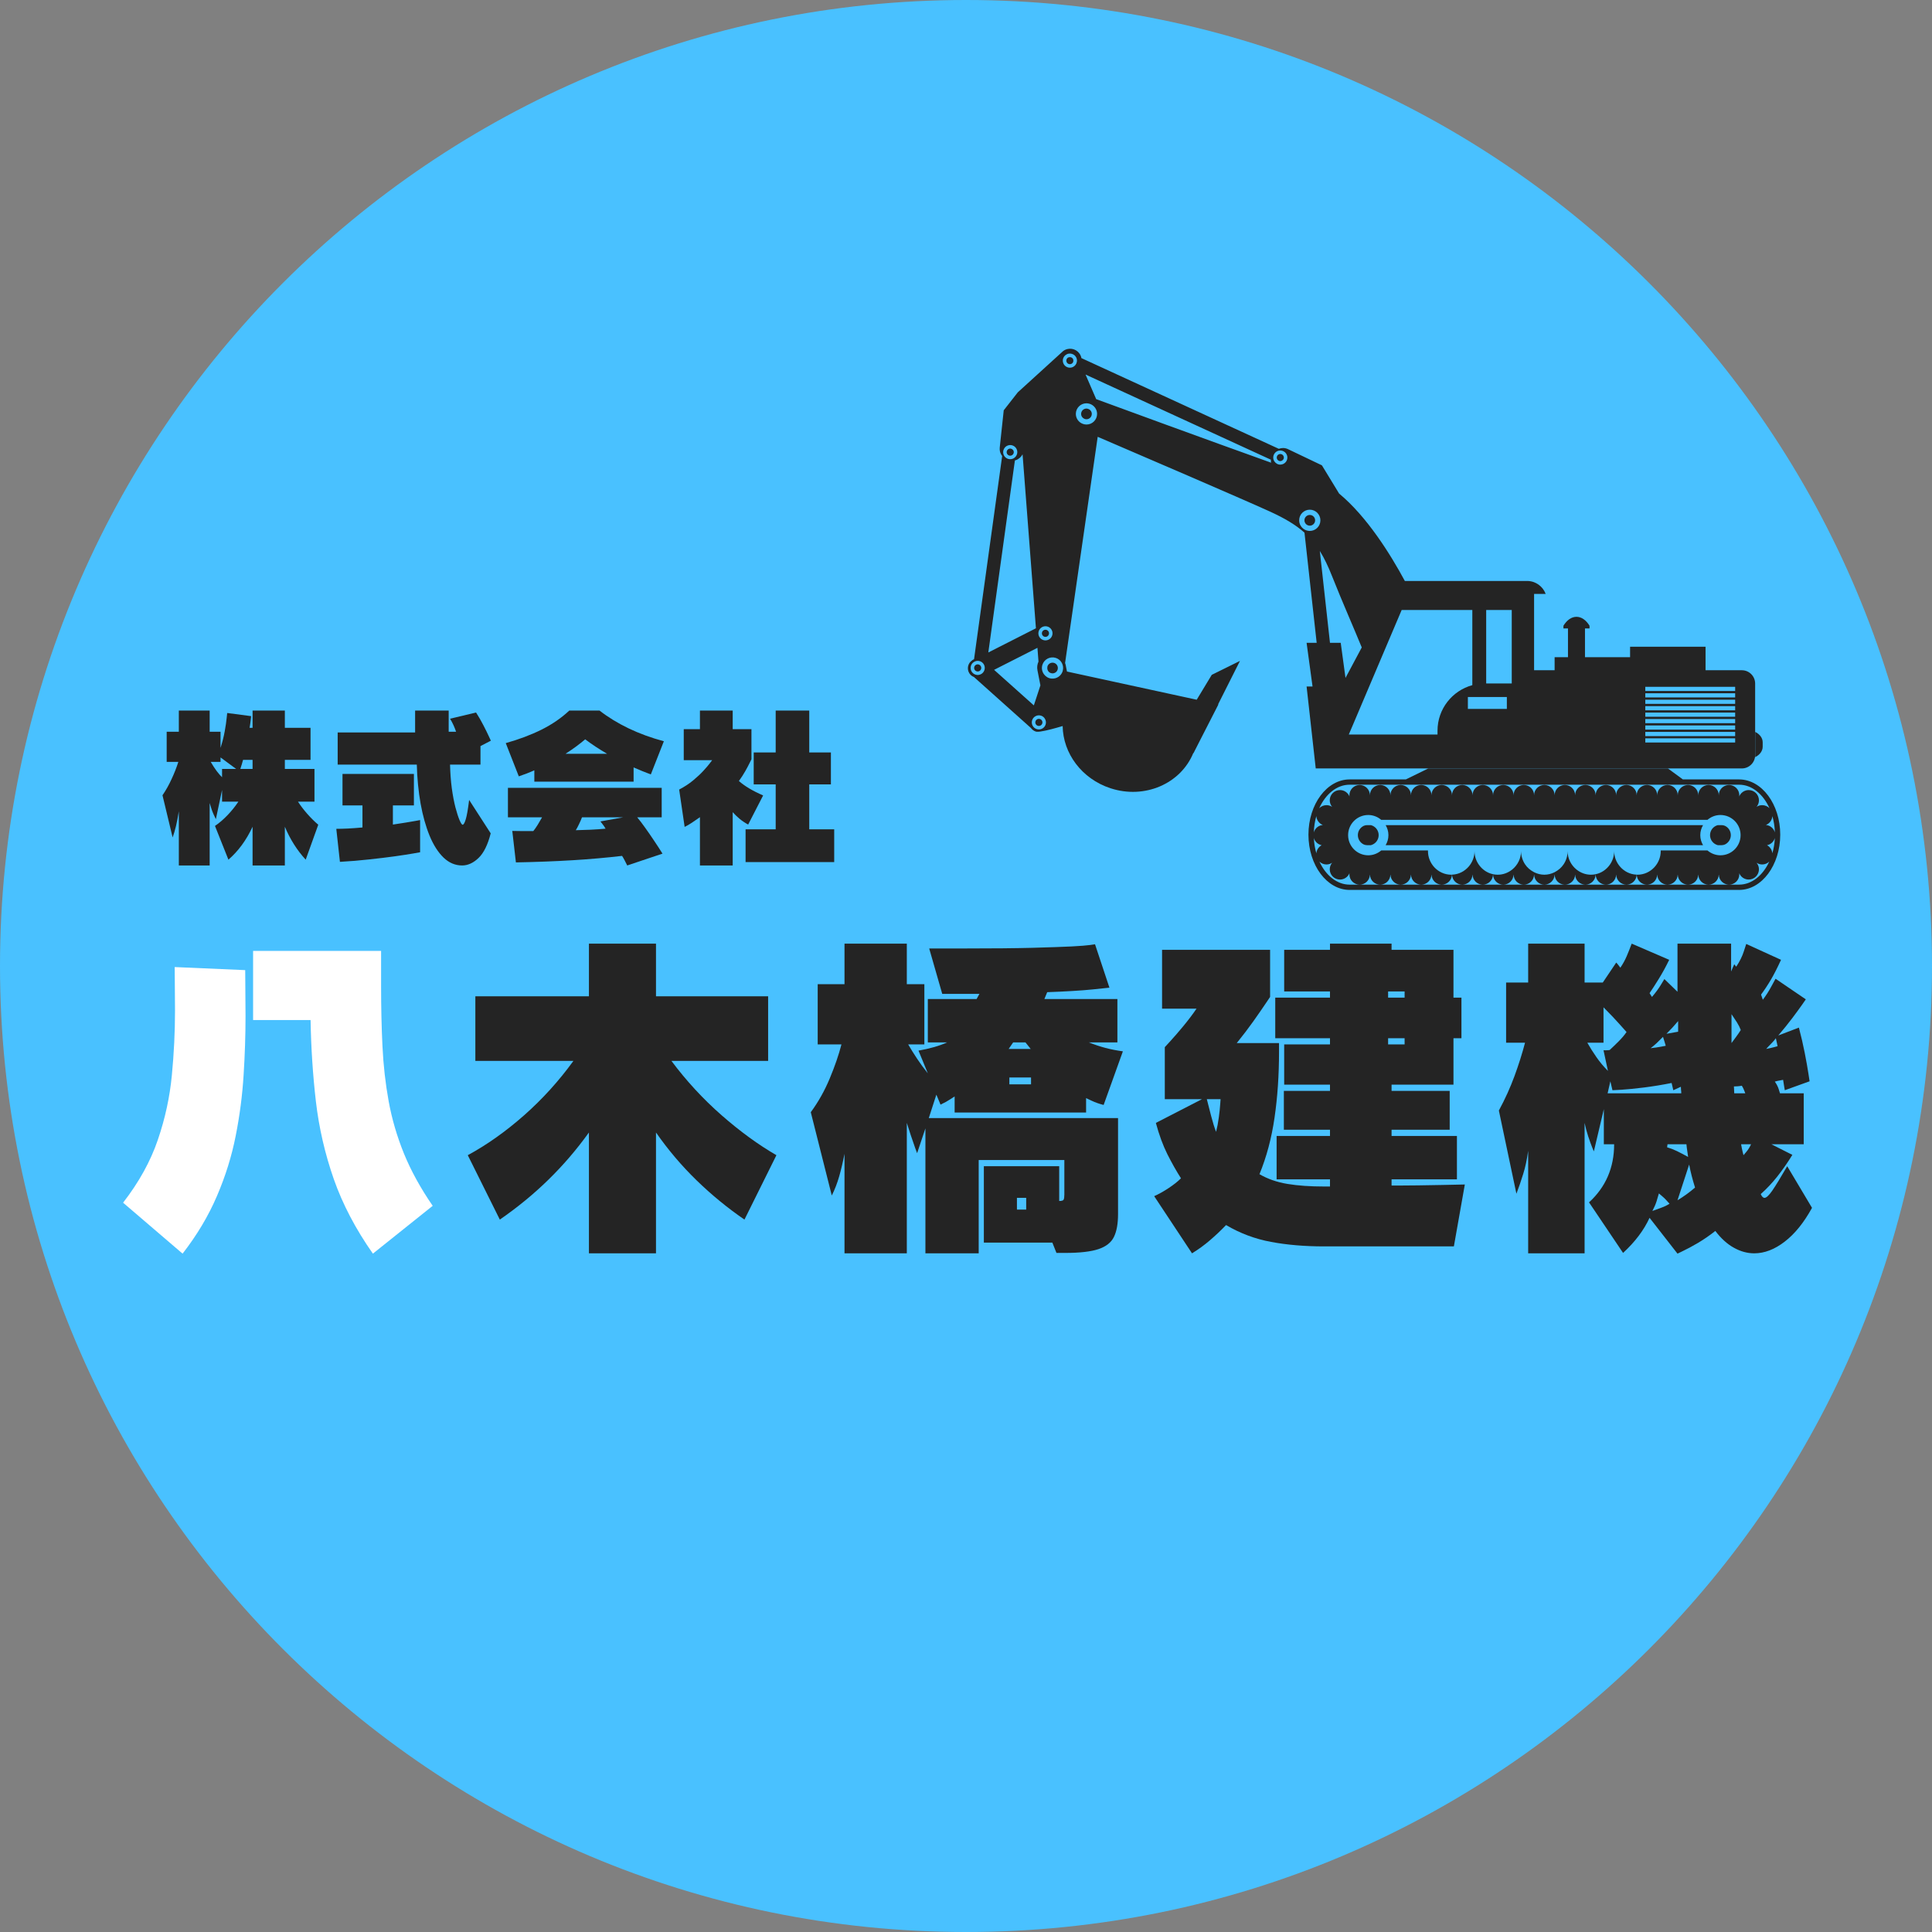 <svg xmlns="http://www.w3.org/2000/svg" xmlns:xlink="http://www.w3.org/1999/xlink" width="500" zoomAndPan="magnify" viewBox="0 0 375 375" height="500" preserveAspectRatio="xMidYMid meet" version="1.0"><rect x="0" y="0" width="375" height="375" fill="#808080" stroke="none"/><defs><g/><clipPath id="4c16524b12"><path d="M 187.5 0 C 83.945 0 0 83.945 0 187.5 C 0 291.055 83.945 375 187.5 375 C 291.055 375 375 291.055 375 187.5 C 375 83.945 291.055 0 187.5 0 Z M 187.5 0 " clip-rule="nonzero"/></clipPath><clipPath id="499d1a6b7d"><path d="M 0 0 L 375 0 L 375 375 L 0 375 Z M 0 0 " clip-rule="nonzero"/></clipPath><clipPath id="da80ebb035"><path d="M 187.5 0 C 83.945 0 0 83.945 0 187.5 C 0 291.055 83.945 375 187.5 375 C 291.055 375 375 291.055 375 187.5 C 375 83.945 291.055 0 187.5 0 Z M 187.5 0 " clip-rule="nonzero"/></clipPath><clipPath id="3c87b42b73"><rect x="0" width="375" y="0" height="375"/></clipPath><clipPath id="ffc843081e"><path d="M 233 82 L 326 82 L 326 105.688 L 233 105.688 Z M 233 82 " clip-rule="nonzero"/></clipPath><clipPath id="55534dae3f"><path d="M 167.5 0.348 L 321 0.348 L 321 87 L 167.5 87 Z M 167.5 0.348 " clip-rule="nonzero"/></clipPath><clipPath id="f6ec4f7771"><rect x="0" width="136" y="0" height="48"/></clipPath><clipPath id="703edcd990"><rect x="0" width="336" y="0" height="192"/></clipPath></defs><g clip-path="url(#4c16524b12)"><g transform="matrix(1, 0, 0, 1, 0, 0)"><g clip-path="url(#3c87b42b73)"><g clip-path="url(#499d1a6b7d)"><g clip-path="url(#da80ebb035)"><rect x="-82.5" width="540" fill="#49c1ff" height="540" y="-82.5" fill-opacity="1"/></g></g></g></g></g><g transform="matrix(1, 0, 0, 1, 20, 67)"><g clip-path="url(#703edcd990)"><path fill="#242424" d="M 228.508 22.5 C 228.668 22.5 228.809 22.438 228.926 22.344 C 229.086 22.219 229.199 22.027 229.199 21.809 L 229.191 21.785 C 229.18 21.418 228.879 21.121 228.508 21.121 C 228.125 21.121 227.816 21.426 227.816 21.809 C 227.816 22.191 228.125 22.5 228.508 22.5 " fill-opacity="1" fill-rule="nonzero"/><path fill="#242424" d="M 176.449 20.184 C 176.273 20.074 176.062 20.031 175.855 20.105 L 175.832 20.117 C 175.488 20.25 175.309 20.637 175.43 20.988 C 175.559 21.344 175.953 21.539 176.312 21.41 C 176.676 21.281 176.863 20.887 176.734 20.527 C 176.68 20.375 176.574 20.262 176.449 20.184 " fill-opacity="1" fill-rule="nonzero"/><path fill="#242424" d="M 187.539 2.332 C 187.484 2.34 187.426 2.344 187.371 2.371 C 187.027 2.531 186.875 2.945 187.039 3.289 C 187.199 3.633 187.609 3.785 187.957 3.621 C 188.277 3.473 188.418 3.109 188.309 2.781 L 188.289 2.703 C 188.152 2.414 187.84 2.273 187.539 2.332 " fill-opacity="1" fill-rule="nonzero"/><path fill="#242424" d="M 191.223 12.371 C 191.113 12.332 191.004 12.301 190.883 12.301 C 190.309 12.301 189.844 12.77 189.844 13.34 C 189.844 13.777 190.117 14.148 190.5 14.301 C 190.621 14.348 190.746 14.375 190.883 14.375 C 191.457 14.375 191.918 13.914 191.918 13.34 C 191.918 12.887 191.625 12.512 191.223 12.371 " fill-opacity="1" fill-rule="nonzero"/><path fill="#242424" d="M 184.617 61.676 C 184.074 61.496 183.484 61.793 183.309 62.34 C 183.293 62.398 183.297 62.457 183.289 62.516 C 183.219 63.008 183.484 63.488 183.973 63.648 C 184.516 63.828 185.102 63.531 185.281 62.984 L 185.285 62.953 C 185.441 62.414 185.152 61.852 184.617 61.676 " fill-opacity="1" fill-rule="nonzero"/><path fill="#242424" d="M 181.863 72.559 C 181.5 72.438 181.109 72.637 180.992 73 C 180.871 73.363 181.066 73.754 181.43 73.871 C 181.793 73.988 182.18 73.793 182.301 73.43 C 182.422 73.07 182.223 72.676 181.863 72.559 " fill-opacity="1" fill-rule="nonzero"/><path fill="#242424" d="M 169.555 63.297 C 169.918 63.418 170.309 63.219 170.426 62.855 C 170.547 62.496 170.348 62.105 169.984 61.984 C 169.621 61.867 169.234 62.062 169.113 62.426 C 168.996 62.789 169.191 63.18 169.555 63.297 " fill-opacity="1" fill-rule="nonzero"/><path fill="#242424" d="M 182.762 56.598 C 183.133 56.688 183.508 56.457 183.594 56.082 C 183.684 55.715 183.453 55.34 183.082 55.254 C 182.711 55.164 182.336 55.395 182.25 55.766 C 182.16 56.137 182.391 56.508 182.762 56.598 " fill-opacity="1" fill-rule="nonzero"/><g clip-path="url(#ffc843081e)"><path fill="#242424" d="M 324.504 94.57 C 324.281 93.781 323.594 93.195 322.754 93.129 C 323.457 92.855 323.965 92.199 324.016 91.41 C 324.301 92.395 324.469 93.461 324.504 94.57 Z M 235.496 91.406 C 235.551 92.195 236.059 92.855 236.762 93.129 C 235.918 93.195 235.23 93.781 235.012 94.574 C 235.047 93.461 235.215 92.395 235.496 91.406 Z M 235.02 95.652 C 235.223 96.363 235.805 96.91 236.535 97.055 C 235.961 97.363 235.562 97.945 235.504 98.629 C 235.234 97.699 235.066 96.699 235.02 95.652 Z M 297.828 102.781 L 297.684 102.77 L 297.676 102.77 C 296.375 102.723 295.227 102.121 294.43 101.188 C 293.742 100.383 293.309 99.344 293.309 98.195 C 293.309 99.199 292.984 100.117 292.449 100.871 C 291.801 101.781 290.84 102.449 289.719 102.684 L 289.711 102.688 C 289.414 102.75 289.109 102.781 288.793 102.781 C 287.727 102.781 286.758 102.391 285.984 101.766 C 284.949 100.922 284.273 99.645 284.273 98.195 C 284.273 99.141 283.992 100.02 283.508 100.75 C 283.082 101.395 282.488 101.906 281.805 102.262 L 281.707 102.316 C 281.117 102.605 280.457 102.781 279.758 102.781 C 279.055 102.781 278.398 102.605 277.805 102.316 L 277.711 102.262 C 277.023 101.906 276.43 101.395 276.004 100.75 C 275.523 100.02 275.238 99.141 275.238 98.195 C 275.238 99.645 274.562 100.922 273.531 101.766 C 272.754 102.391 271.789 102.781 270.719 102.781 C 270.406 102.781 270.098 102.75 269.801 102.688 L 269.797 102.684 C 268.672 102.449 267.715 101.781 267.066 100.871 C 266.527 100.117 266.203 99.199 266.203 98.195 C 266.203 99.344 265.773 100.383 265.086 101.188 C 264.289 102.117 263.141 102.723 261.836 102.77 L 261.828 102.77 L 261.688 102.781 C 260.391 102.781 259.234 102.223 258.406 101.34 C 257.645 100.516 257.168 99.414 257.168 98.195 L 257.168 98.074 L 248.094 98.074 C 247.414 98.648 246.543 99.012 245.578 99.012 C 243.418 99.012 241.668 97.262 241.668 95.102 C 241.668 92.941 243.418 91.191 245.578 91.191 C 246.543 91.191 247.414 91.551 248.094 92.133 L 311.418 92.133 C 312.098 91.551 312.969 91.191 313.934 91.191 C 316.094 91.191 317.848 92.941 317.848 95.102 C 317.848 97.262 316.094 99.012 313.934 99.012 C 312.973 99.012 312.102 98.648 311.418 98.074 L 302.344 98.074 L 302.344 98.195 C 302.344 99.414 301.871 100.516 301.105 101.34 C 300.281 102.223 299.121 102.781 297.828 102.781 Z M 324.012 98.625 C 323.953 97.941 323.551 97.363 322.98 97.055 C 323.711 96.91 324.289 96.363 324.496 95.656 C 324.445 96.699 324.281 97.699 324.012 98.625 Z M 241.961 85.309 L 317.551 85.309 C 320.039 85.309 322.219 87.133 323.453 89.867 C 323.09 89.504 322.59 89.281 322.039 89.281 C 321.633 89.281 321.262 89.402 320.945 89.609 C 321.234 89.266 321.41 88.828 321.41 88.344 C 321.41 87.242 320.52 86.352 319.418 86.352 C 318.578 86.352 317.863 86.875 317.57 87.609 C 317.582 87.527 317.598 87.441 317.598 87.355 C 317.598 86.254 316.707 85.363 315.605 85.363 C 314.508 85.363 313.613 86.254 313.613 87.355 L 313.621 87.422 L 313.605 87.422 L 313.613 87.355 C 313.613 86.254 312.719 85.363 311.625 85.363 C 310.523 85.363 309.633 86.254 309.633 87.355 L 309.637 87.422 L 309.621 87.422 L 309.633 87.355 C 309.633 86.254 308.738 85.363 307.641 85.363 C 306.539 85.363 305.648 86.254 305.648 87.355 L 305.652 87.422 L 305.641 87.422 L 305.648 87.355 C 305.648 86.254 304.754 85.363 303.652 85.363 C 302.555 85.363 301.664 86.254 301.664 87.355 L 301.672 87.422 L 301.656 87.422 L 301.664 87.355 C 301.664 86.254 300.773 85.363 299.672 85.363 C 298.574 85.363 297.68 86.254 297.68 87.355 L 297.688 87.422 L 297.676 87.422 L 297.68 87.355 C 297.68 86.254 296.789 85.363 295.688 85.363 C 294.59 85.363 293.695 86.254 293.695 87.355 L 293.707 87.422 L 293.691 87.422 L 293.695 87.355 C 293.695 86.254 292.805 85.363 291.707 85.363 C 290.605 85.363 289.715 86.254 289.715 87.355 L 289.719 87.422 L 289.707 87.422 L 289.715 87.355 C 289.715 86.254 288.824 85.363 287.723 85.363 C 286.621 85.363 285.73 86.254 285.73 87.355 L 285.738 87.422 L 285.727 87.422 L 285.73 87.355 C 285.73 86.254 284.84 85.363 283.742 85.363 C 282.641 85.363 281.75 86.254 281.75 87.355 L 281.754 87.422 L 281.742 87.422 L 281.75 87.355 C 281.75 86.254 280.859 85.363 279.758 85.363 C 278.656 85.363 277.766 86.254 277.766 87.355 L 277.773 87.422 L 277.762 87.422 L 277.766 87.355 C 277.766 86.254 276.875 85.363 275.773 85.363 C 274.676 85.363 273.781 86.254 273.781 87.355 L 273.789 87.422 L 273.773 87.422 L 273.781 87.355 C 273.781 86.254 272.891 85.363 271.789 85.363 C 270.691 85.363 269.801 86.254 269.801 87.355 L 269.805 87.422 L 269.793 87.422 L 269.801 87.355 C 269.801 86.254 268.906 85.363 267.809 85.363 C 266.711 85.363 265.816 86.254 265.816 87.355 L 265.824 87.422 L 265.809 87.422 L 265.816 87.355 C 265.816 86.254 264.926 85.363 263.824 85.363 C 262.727 85.363 261.832 86.254 261.832 87.355 L 261.84 87.422 L 261.824 87.422 L 261.832 87.355 C 261.832 86.254 260.941 85.363 259.84 85.363 C 258.738 85.363 257.848 86.254 257.848 87.355 L 257.859 87.422 L 257.844 87.422 L 257.848 87.355 C 257.848 86.254 256.957 85.363 255.855 85.363 C 254.758 85.363 253.863 86.254 253.863 87.355 L 253.871 87.422 L 253.859 87.422 L 253.863 87.355 C 253.863 86.254 252.973 85.363 251.871 85.363 C 250.773 85.363 249.883 86.254 249.883 87.355 L 249.891 87.422 L 249.875 87.422 L 249.883 87.355 C 249.883 86.254 248.992 85.363 247.891 85.363 C 246.789 85.363 245.898 86.254 245.898 87.355 L 245.906 87.422 L 245.895 87.422 L 245.898 87.355 C 245.898 86.254 245.008 85.363 243.906 85.363 C 242.809 85.363 241.918 86.254 241.918 87.355 C 241.918 87.445 241.934 87.527 241.945 87.613 C 241.652 86.879 240.934 86.352 240.094 86.352 C 238.992 86.352 238.102 87.242 238.102 88.344 C 238.102 88.828 238.281 89.266 238.566 89.609 C 238.254 89.402 237.879 89.281 237.477 89.281 C 236.922 89.281 236.422 89.508 236.062 89.871 C 237.297 87.133 239.473 85.309 241.961 85.309 Z M 317.551 104.707 L 241.961 104.707 C 239.5 104.707 237.336 102.922 236.098 100.234 C 236.457 100.578 236.938 100.793 237.477 100.793 C 237.879 100.793 238.254 100.668 238.566 100.461 C 238.281 100.805 238.102 101.246 238.102 101.727 C 238.102 102.824 238.992 103.719 240.094 103.719 C 240.906 103.719 241.605 103.23 241.914 102.527 L 241.934 102.535 C 241.926 102.598 241.918 102.656 241.918 102.719 C 241.918 103.82 242.809 104.707 243.906 104.707 C 244.984 104.707 245.855 103.852 245.895 102.781 L 245.906 102.781 C 245.941 103.852 246.812 104.707 247.891 104.707 C 248.969 104.707 249.844 103.852 249.875 102.781 L 249.891 102.781 C 249.926 103.852 250.797 104.707 251.871 104.707 C 252.953 104.707 253.824 103.852 253.859 102.781 L 253.871 102.781 C 253.91 103.852 254.781 104.707 255.855 104.707 C 256.934 104.707 257.809 103.852 257.844 102.781 L 257.855 102.781 C 257.891 103.852 258.766 104.707 259.84 104.707 C 260.918 104.707 261.793 103.852 261.828 102.781 L 261.84 102.781 C 261.875 103.852 262.746 104.707 263.824 104.707 C 264.902 104.707 265.773 103.852 265.809 102.781 L 265.824 102.781 C 265.855 103.852 266.73 104.707 267.809 104.707 C 268.883 104.707 269.758 103.852 269.793 102.781 L 269.805 102.781 C 269.84 103.852 270.711 104.707 271.789 104.707 C 272.867 104.707 273.738 103.852 273.773 102.781 L 273.789 102.781 C 273.824 103.852 274.695 104.707 275.773 104.707 C 276.852 104.707 277.723 103.852 277.762 102.781 L 277.773 102.781 C 277.805 103.852 278.68 104.707 279.758 104.707 C 280.836 104.707 281.707 103.852 281.742 102.781 L 281.754 102.781 C 281.789 103.852 282.66 104.707 283.742 104.707 C 284.82 104.707 285.691 103.852 285.727 102.781 L 285.738 102.781 C 285.773 103.852 286.645 104.707 287.723 104.707 C 288.801 104.707 289.672 103.852 289.707 102.781 L 289.719 102.781 C 289.758 103.852 290.629 104.707 291.707 104.707 C 292.785 104.707 293.656 103.852 293.691 102.781 L 293.703 102.781 C 293.738 103.852 294.613 104.707 295.688 104.707 C 296.766 104.707 297.641 103.852 297.676 102.781 L 297.688 102.781 C 297.723 103.852 298.594 104.707 299.672 104.707 C 300.75 104.707 301.625 103.852 301.656 102.781 L 301.668 102.781 C 301.703 103.852 302.578 104.707 303.652 104.707 C 304.734 104.707 305.605 103.852 305.641 102.781 L 305.652 102.781 C 305.688 103.852 306.562 104.707 307.641 104.707 C 308.715 104.707 309.59 103.852 309.621 102.781 L 309.637 102.781 C 309.672 103.852 310.543 104.707 311.625 104.707 C 312.699 104.707 313.57 103.852 313.605 102.781 L 313.621 102.781 C 313.656 103.852 314.527 104.707 315.605 104.707 C 316.707 104.707 317.598 103.82 317.598 102.719 C 317.598 102.656 317.586 102.598 317.578 102.535 L 317.598 102.527 C 317.906 103.23 318.605 103.719 319.418 103.719 C 320.52 103.719 321.41 102.824 321.41 101.727 C 321.41 101.246 321.23 100.805 320.945 100.461 C 321.262 100.668 321.633 100.793 322.039 100.793 C 322.574 100.793 323.055 100.578 323.414 100.234 C 322.176 102.922 320.016 104.707 317.551 104.707 Z M 317.551 84.285 L 306.645 84.285 L 303.738 82.152 L 257.23 82.152 L 252.871 84.285 L 241.961 84.285 C 237.555 84.285 233.969 89.098 233.969 95.008 C 233.969 100.922 237.555 105.734 241.961 105.734 L 317.551 105.734 C 321.957 105.734 325.543 100.922 325.543 95.008 C 325.543 89.098 321.957 84.285 317.551 84.285 " fill-opacity="1" fill-rule="nonzero"/></g><path fill="#242424" d="M 310.023 95.102 C 310.023 94.391 310.227 93.73 310.559 93.156 L 248.953 93.156 C 249.289 93.73 249.492 94.391 249.492 95.102 C 249.492 95.812 249.289 96.473 248.953 97.047 L 310.559 97.047 C 310.227 96.473 310.023 95.812 310.023 95.102 " fill-opacity="1" fill-rule="nonzero"/><path fill="#242424" d="M 244.703 93.293 C 244.027 93.617 243.559 94.301 243.559 95.102 C 243.559 95.898 244.027 96.586 244.703 96.91 C 244.902 96.996 245.117 97.047 245.348 97.047 L 246.09 97.047 C 246.957 96.82 247.598 96.039 247.598 95.102 C 247.598 94.164 246.957 93.383 246.09 93.156 L 245.348 93.156 C 245.117 93.156 244.902 93.207 244.703 93.293 " fill-opacity="1" fill-rule="nonzero"/><path fill="#242424" d="M 314.812 96.91 C 315.488 96.586 315.953 95.898 315.953 95.102 C 315.953 94.301 315.488 93.617 314.812 93.293 C 314.613 93.207 314.398 93.156 314.168 93.156 L 313.422 93.156 C 312.555 93.383 311.918 94.164 311.918 95.102 C 311.918 96.039 312.555 96.82 313.422 97.047 L 314.168 97.047 C 314.398 97.047 314.613 96.996 314.812 96.91 " fill-opacity="1" fill-rule="nonzero"/><g clip-path="url(#55534dae3f)"><path fill="#242424" d="M 273.43 65.656 L 268.469 65.656 L 268.469 51.402 L 273.43 51.402 Z M 272.48 70.598 L 264.914 70.598 L 264.914 68.289 L 272.48 68.289 Z M 259.02 74.828 L 259.02 75.566 L 241.801 75.566 L 242.055 74.973 L 242.449 74.051 L 249.242 58.043 L 252.062 51.402 L 265.777 51.402 L 265.777 65.988 C 261.887 67.051 259.02 70.602 259.02 74.828 Z M 236.176 39.941 C 237.047 41.344 237.812 42.957 238.578 44.898 C 240.402 49.512 242.938 55.281 244.316 58.668 L 241.16 64.586 L 240.234 57.773 L 238.148 57.773 Z M 233.125 35.73 C 232.551 35.359 232.168 34.723 232.168 33.992 C 232.168 32.852 233.09 31.93 234.23 31.93 C 235.367 31.93 236.289 32.852 236.289 33.992 C 236.289 34.566 236.059 35.086 235.68 35.457 C 235.305 35.828 234.793 36.055 234.23 36.055 C 233.82 36.055 233.445 35.934 233.125 35.73 Z M 192.77 10.473 L 190.703 5.699 L 226.684 22.23 L 226.672 22.32 C 226.672 22.488 226.691 22.648 226.723 22.809 C 214.418 18.414 196.578 11.871 192.77 10.473 Z M 181.219 74.52 C 180.496 74.285 180.105 73.508 180.34 72.785 C 180.453 72.445 180.688 72.18 180.977 72.02 C 181.301 71.84 181.691 71.785 182.07 71.91 C 182.371 72.008 182.605 72.199 182.77 72.438 C 183.008 72.777 183.09 73.219 182.949 73.645 C 182.715 74.363 181.938 74.754 181.219 74.52 Z M 181.367 58.742 L 181.57 61.418 C 181.34 61.93 181.254 62.512 181.371 63.105 L 181.941 66.031 L 181.348 67.844 L 181.031 68.812 L 180.668 69.914 L 172.953 63.016 Z M 168.465 62.211 C 168.562 61.922 168.746 61.688 168.984 61.523 C 169.324 61.281 169.77 61.195 170.199 61.336 C 170.922 61.574 171.312 62.348 171.074 63.07 C 170.957 63.426 170.707 63.707 170.391 63.863 C 170.078 64.027 169.703 64.062 169.34 63.945 C 168.621 63.711 168.23 62.934 168.465 62.211 Z M 176.992 22.363 C 177.051 22.344 177.113 22.34 177.176 22.316 C 177.762 22.109 178.211 21.691 178.48 21.184 L 181.074 54.949 L 171.832 59.645 Z M 175.629 19.465 C 176.336 19.211 177.113 19.582 177.371 20.281 L 177.379 20.301 C 177.555 20.801 177.422 21.328 177.082 21.691 C 176.938 21.848 176.758 21.977 176.539 22.051 C 175.824 22.305 175.039 21.93 174.789 21.215 C 174.672 20.887 174.695 20.551 174.812 20.254 C 174.844 20.172 174.887 20.098 174.93 20.02 C 175.09 19.77 175.328 19.566 175.629 19.465 Z M 181.586 55.609 C 181.762 54.871 182.5 54.414 183.238 54.59 C 183.973 54.762 184.434 55.504 184.258 56.242 C 184.082 56.98 183.34 57.438 182.605 57.262 C 181.867 57.086 181.41 56.348 181.586 55.609 Z M 186.285 63.168 L 186.254 63.305 C 185.957 64.215 185.086 64.77 184.172 64.715 C 184 64.703 183.824 64.68 183.652 64.621 C 183.512 64.578 183.383 64.516 183.262 64.445 C 183.016 64.301 182.809 64.109 182.645 63.891 C 182.258 63.371 182.117 62.684 182.336 62.02 C 182.691 60.938 183.855 60.348 184.938 60.703 C 185.977 61.039 186.551 62.129 186.285 63.168 Z M 187.082 1.754 C 187.516 1.547 188.008 1.598 188.391 1.832 C 188.605 1.969 188.789 2.164 188.91 2.414 C 189.027 2.668 189.062 2.941 189.02 3.203 C 188.953 3.641 188.676 4.039 188.246 4.242 C 188.098 4.309 187.941 4.348 187.785 4.359 C 187.227 4.41 186.672 4.117 186.422 3.578 C 186.141 2.984 186.328 2.293 186.828 1.91 C 186.906 1.852 186.988 1.801 187.082 1.754 Z M 190.883 15.402 C 190.621 15.402 190.371 15.348 190.141 15.258 C 189.367 14.961 188.82 14.215 188.82 13.34 C 188.82 12.203 189.742 11.277 190.883 11.277 C 191.129 11.277 191.363 11.328 191.586 11.406 C 192.375 11.695 192.945 12.449 192.945 13.34 C 192.945 14.477 192.023 15.402 190.883 15.402 Z M 228.508 20.438 C 228.738 20.438 228.957 20.5 229.148 20.602 C 229.32 20.691 229.469 20.816 229.582 20.965 C 229.766 21.199 229.879 21.492 229.879 21.809 C 229.879 22.559 229.273 23.168 228.527 23.18 L 228.508 23.184 C 228.016 23.184 227.59 22.922 227.344 22.535 C 227.211 22.324 227.133 22.078 227.133 21.809 C 227.133 21.051 227.75 20.438 228.508 20.438 Z M 316.793 67.121 L 299.352 67.121 L 299.352 66.309 L 316.793 66.309 Z M 316.793 76.312 L 316.793 77.125 L 299.352 77.125 L 299.352 76.312 Z M 316.793 75.062 L 316.793 75.875 L 299.352 75.875 L 299.352 75.062 Z M 316.793 73.812 L 316.793 74.621 L 299.352 74.621 L 299.352 73.812 Z M 316.793 72.559 L 316.793 73.375 L 299.352 73.375 L 299.352 72.559 Z M 316.793 71.312 L 316.793 72.121 L 299.352 72.121 L 299.352 71.312 Z M 316.793 70.059 L 316.793 70.871 L 299.352 70.871 L 299.352 70.059 Z M 299.352 68.371 L 299.352 67.559 L 316.793 67.559 L 316.793 68.371 Z M 316.793 68.809 L 316.793 69.621 L 299.352 69.621 L 299.352 68.809 Z M 277.766 82.152 L 318.09 82.152 C 319.516 82.152 320.672 80.996 320.672 79.574 L 320.672 65.676 C 320.672 64.25 319.516 63.094 318.09 63.094 L 311.047 63.094 L 311.047 58.531 L 296.398 58.531 L 296.398 60.562 L 287.645 60.562 L 287.645 54.984 L 288.527 54.984 L 288.527 54.457 C 287.879 53.383 286.98 52.723 285.996 52.723 C 285.004 52.723 284.113 53.383 283.461 54.457 L 283.461 54.984 L 284.344 54.984 L 284.344 60.562 L 281.75 60.562 L 281.75 63.094 L 277.766 63.094 L 277.766 48.277 L 280.016 48.277 C 279.469 46.812 278.062 45.766 276.406 45.766 L 252.68 45.766 C 249.926 40.66 245.344 33.277 239.898 28.781 L 239.914 28.789 L 236.582 23.32 L 229.984 20.172 L 229.969 20.16 L 229.969 20.164 C 229.676 20.035 229.359 19.961 229.023 19.961 C 228.738 19.961 228.469 20.02 228.215 20.113 L 189.902 2.508 C 189.867 2.332 189.816 2.152 189.734 1.98 C 189.207 0.855 187.875 0.375 186.754 0.902 C 186.469 1.035 186.227 1.219 186.031 1.438 L 186.027 1.438 L 177.555 9.148 L 174.824 12.637 L 174.047 19.891 L 174.043 19.926 L 174.051 19.926 C 174.023 20.242 174.055 20.562 174.168 20.883 C 174.25 21.121 174.375 21.324 174.52 21.512 L 169.062 60.949 C 168.848 61.039 168.652 61.172 168.484 61.348 L 168.438 61.371 C 167.703 62.062 167.668 63.223 168.363 63.957 C 168.555 64.16 168.785 64.309 169.035 64.402 L 180.09 74.293 C 180.328 74.613 180.652 74.871 181.059 75 C 181.16 75.035 181.324 75.039 181.516 75.027 L 181.562 75.027 L 181.68 75.023 C 181.773 75.016 181.883 75 181.992 74.984 C 183.113 74.824 184.891 74.332 186.262 73.922 C 186.328 79.184 189.938 84.16 195.535 85.996 C 202.172 88.176 209.168 85.129 211.617 79.168 L 211.66 79.184 L 212.398 77.734 L 212.402 77.723 L 216.492 69.73 L 216.43 69.719 L 220.676 61.281 L 215.203 63.984 L 212.281 68.816 L 187.098 63.344 L 186.84 62.031 C 186.816 61.91 186.773 61.793 186.734 61.68 L 193.062 17.785 C 201 21.195 220.812 29.707 226.43 32.262 C 229.367 33.598 231.508 34.879 233.199 36.387 L 235.566 57.773 L 233.609 57.773 L 234.762 66.246 L 233.609 66.246 L 235.383 82.152 L 277.766 82.152 " fill-opacity="1" fill-rule="nonzero"/></g><path fill="#242424" d="M 322.137 77.93 L 322.137 77.086 C 322.137 76.238 321.559 75.492 320.684 75.062 L 320.684 79.957 C 321.559 79.523 322.137 78.777 322.137 77.93 " fill-opacity="1" fill-rule="nonzero"/><path fill="#242424" d="M 235.266 33.992 C 235.266 33.418 234.805 32.953 234.23 32.953 C 233.656 32.953 233.191 33.418 233.191 33.992 C 233.191 34.566 233.656 35.031 234.23 35.031 C 234.805 35.031 235.266 34.566 235.266 33.992 " fill-opacity="1" fill-rule="nonzero"/><g fill="#ffffff" fill-opacity="1"><g transform="translate(0.548, 171.253)"><g><path d="M 63.438 -4.203 L 51.828 5.078 C 48.484 0.316 45.953 -4.508 44.234 -9.406 C 42.523 -14.312 41.367 -19.332 40.766 -24.469 C 40.172 -29.613 39.828 -34.879 39.734 -40.266 L 28.578 -40.266 L 28.578 -53.688 L 53.422 -53.688 L 53.422 -46.812 C 53.422 -42.758 53.508 -38.883 53.688 -35.188 C 53.863 -31.5 54.266 -27.938 54.891 -24.5 C 55.516 -21.07 56.504 -17.688 57.859 -14.344 C 59.223 -11.008 61.082 -7.629 63.438 -4.203 Z M 14.891 5.078 L 3.344 -4.812 C 6.414 -8.77 8.66 -12.828 10.078 -16.984 C 11.504 -21.148 12.414 -25.348 12.812 -29.578 C 13.219 -33.805 13.422 -37.973 13.422 -42.078 C 13.422 -43.492 13.41 -44.914 13.391 -46.344 C 13.367 -47.77 13.359 -49.172 13.359 -50.547 L 27.047 -49.953 C 27.047 -48.523 27.055 -47.066 27.078 -45.578 C 27.098 -44.086 27.109 -42.562 27.109 -41 C 27.109 -37.301 26.984 -33.492 26.734 -29.578 C 26.492 -25.66 25.984 -21.734 25.203 -17.797 C 24.43 -13.859 23.219 -9.961 21.562 -6.109 C 19.914 -2.254 17.691 1.473 14.891 5.078 Z M 14.891 5.078 "/></g></g></g><g fill="#242424" fill-opacity="1"><g transform="translate(67.327, 171.253)"><g><path d="M 63.375 -14.031 L 57.172 -1.531 C 53.922 -3.758 50.836 -6.285 47.922 -9.109 C 45.004 -11.941 42.363 -15.051 40 -18.438 L 40 5.016 L 26.984 5.016 L 26.984 -18.438 C 24.578 -15.094 21.945 -12.031 19.094 -9.25 C 16.25 -6.469 13.113 -3.895 9.688 -1.531 L 3.469 -14.031 C 7.164 -16.031 10.805 -18.609 14.391 -21.766 C 17.973 -24.93 21.164 -28.453 23.969 -32.328 L 4.938 -32.328 L 4.938 -44.875 L 26.984 -44.875 L 26.984 -55.094 L 40 -55.094 L 40 -44.875 L 61.766 -44.875 L 61.766 -32.328 L 43 -32.328 C 45.895 -28.453 49.133 -24.941 52.719 -21.797 C 56.301 -18.66 59.852 -16.07 63.375 -14.031 Z M 63.375 -14.031 "/></g></g></g><g fill="#242424" fill-opacity="1"><g transform="translate(134.106, 171.253)"><g><path d="M 52.688 4.938 L 50.953 4.938 L 50.156 2.938 L 36.859 2.938 L 36.859 -11.891 L 51.484 -11.891 L 51.484 -5.141 C 51.973 -5.141 52.258 -5.227 52.344 -5.406 C 52.438 -5.582 52.484 -5.914 52.484 -6.406 L 52.484 -13.094 L 35.859 -13.094 L 35.859 5.016 L 25.516 5.016 L 25.516 -19.234 L 23.906 -14.422 C 23.906 -14.422 23.781 -14.754 23.531 -15.422 C 23.289 -16.086 23.016 -16.891 22.703 -17.828 C 22.391 -18.766 22.125 -19.586 21.906 -20.297 L 21.906 5.016 L 9.812 5.016 L 9.812 -14.297 C 9.5 -12.691 9.156 -11.234 8.781 -9.922 C 8.406 -8.609 7.926 -7.367 7.344 -6.203 L 3.266 -22.375 C 4.734 -24.375 5.957 -26.551 6.938 -28.906 C 7.926 -31.27 8.688 -33.477 9.219 -35.531 L 4.609 -35.531 L 4.609 -47.219 L 9.812 -47.219 L 9.812 -55.094 L 21.906 -55.094 L 21.906 -47.219 L 25.312 -47.219 L 25.312 -35.531 L 22.172 -35.531 C 22.66 -34.688 23.238 -33.758 23.906 -32.75 C 24.57 -31.75 25.266 -30.805 25.984 -29.922 L 24.172 -34.328 C 25.191 -34.504 26.203 -34.734 27.203 -35.016 C 28.211 -35.305 29.051 -35.609 29.719 -35.922 L 25.984 -35.922 L 25.984 -44.344 L 35.453 -44.344 L 36 -45.344 L 28.781 -45.344 L 26.25 -54.156 L 33.188 -54.156 C 38.531 -54.156 42.867 -54.195 46.203 -54.281 C 49.547 -54.375 52.098 -54.461 53.859 -54.547 C 55.617 -54.641 56.82 -54.734 57.469 -54.828 C 58.113 -54.922 58.438 -54.969 58.438 -54.969 L 61.234 -46.547 C 61.234 -46.547 60.141 -46.43 57.953 -46.203 C 55.773 -45.984 52.844 -45.805 49.156 -45.672 L 48.609 -44.344 L 62.781 -44.344 L 62.781 -35.922 L 57.234 -35.922 C 58.348 -35.484 59.414 -35.129 60.438 -34.859 C 61.457 -34.586 62.594 -34.363 63.844 -34.188 L 60.109 -23.781 C 59.254 -24 58.473 -24.273 57.766 -24.609 C 57.055 -24.941 56.703 -25.109 56.703 -25.109 L 56.703 -22.312 L 31.188 -22.312 L 31.188 -25.438 C 31.188 -25.438 30.914 -25.258 30.375 -24.906 C 29.844 -24.551 29.203 -24.195 28.453 -23.844 L 27.641 -25.781 L 26.172 -21.234 L 62.906 -21.234 L 62.906 -2.609 C 62.906 -0.734 62.641 0.742 62.109 1.828 C 61.578 2.922 60.57 3.711 59.094 4.203 C 57.625 4.691 55.488 4.938 52.688 4.938 Z M 45.953 -34.656 L 44.938 -35.922 L 42.547 -35.922 L 41.672 -34.656 Z M 46.016 -27.781 L 46.016 -29.109 L 41.812 -29.109 L 41.812 -27.781 Z M 45.078 -3.469 L 45.078 -5.75 L 43.281 -5.75 L 43.281 -3.469 Z M 45.078 -3.469 "/></g></g></g><g fill="#242424" fill-opacity="1"><g transform="translate(200.884, 171.253)"><g><path d="M 61.312 3.672 L 36.125 3.672 C 32.344 3.672 28.906 3.379 25.812 2.797 C 22.719 2.223 19.812 1.133 17.094 -0.469 C 16.113 0.551 15.078 1.531 13.984 2.469 C 12.898 3.406 11.734 4.254 10.484 5.016 L 3.141 -6.078 C 4.023 -6.473 4.957 -6.992 5.938 -7.641 C 6.914 -8.285 7.719 -8.922 8.344 -9.547 C 7.457 -10.93 6.578 -12.488 5.703 -14.219 C 4.836 -15.957 4.094 -17.984 3.469 -20.297 L 12.422 -24.906 L 5.203 -24.906 L 5.203 -35 C 5.203 -35 5.555 -35.383 6.266 -36.156 C 6.984 -36.938 7.82 -37.906 8.781 -39.062 C 9.738 -40.219 10.598 -41.352 11.359 -42.469 L 4.672 -42.469 L 4.672 -53.891 L 25.641 -53.891 L 25.641 -44.75 C 25.641 -44.75 25.336 -44.301 24.734 -43.406 C 24.141 -42.52 23.352 -41.383 22.375 -40 C 21.395 -38.625 20.328 -37.223 19.172 -35.797 L 27.375 -35.797 L 27.375 -34.125 C 27.375 -29.539 27.082 -25.266 26.5 -21.297 C 25.926 -17.336 24.953 -13.688 23.578 -10.344 C 25.18 -9.414 26.992 -8.785 29.016 -8.453 C 31.047 -8.117 33.414 -7.953 36.125 -7.953 L 37.266 -7.953 L 37.266 -9.344 L 26.906 -9.344 L 26.906 -17.766 L 37.266 -17.766 L 37.266 -18.969 L 28.312 -18.969 L 28.312 -26.516 L 37.266 -26.516 L 37.266 -27.719 L 28.375 -27.719 L 28.375 -35.531 L 37.266 -35.531 L 37.266 -36.734 L 26.641 -36.734 L 26.641 -44.609 L 37.266 -44.609 L 37.266 -45.812 L 28.375 -45.812 L 28.375 -53.891 L 37.266 -53.891 L 37.266 -55.094 L 49.219 -55.094 L 49.219 -53.891 L 61.234 -53.891 L 61.234 -44.609 L 62.781 -44.609 L 62.781 -36.734 L 61.234 -36.734 L 61.234 -27.719 L 49.219 -27.719 L 49.219 -26.516 L 60.5 -26.516 L 60.5 -18.969 L 49.219 -18.969 L 49.219 -17.766 L 61.906 -17.766 L 61.906 -9.344 L 49.219 -9.344 L 49.219 -8.141 C 49.219 -8.141 49.695 -8.141 50.656 -8.141 C 51.613 -8.141 52.836 -8.148 54.328 -8.172 C 55.816 -8.203 57.375 -8.227 59 -8.25 C 60.625 -8.27 62.102 -8.301 63.438 -8.344 Z M 51.75 -44.609 L 51.75 -45.812 L 48.547 -45.812 L 48.547 -44.609 Z M 51.75 -35.531 L 51.75 -36.734 L 48.547 -36.734 L 48.547 -35.531 Z M 16.031 -24.906 L 13.359 -24.906 C 13.578 -24.02 13.852 -22.941 14.188 -21.672 C 14.52 -20.398 14.844 -19.363 15.156 -18.562 C 15.383 -19.457 15.562 -20.395 15.688 -21.375 C 15.82 -22.352 15.91 -23.188 15.953 -23.875 C 16.004 -24.562 16.031 -24.906 16.031 -24.906 Z M 16.031 -24.906 "/></g></g></g><g fill="#242424" fill-opacity="1"><g transform="translate(267.663, 171.253)"><g><path d="M 59.234 -11.891 L 64.047 -3.812 C 62.484 -0.957 60.723 1.223 58.766 2.734 C 56.805 4.254 54.828 5.016 52.828 5.016 C 51.492 5.016 50.18 4.656 48.891 3.938 C 47.598 3.227 46.395 2.141 45.281 0.672 C 44.164 1.555 43.039 2.332 41.906 3 C 40.77 3.664 39.82 4.176 39.062 4.531 C 38.312 4.895 37.938 5.078 37.938 5.078 L 32.516 -1.875 C 31.41 0.531 29.695 2.801 27.375 4.938 L 20.766 -4.875 C 24.016 -7.852 25.641 -11.613 25.641 -16.156 L 23.641 -16.156 L 23.641 -22.969 L 21.703 -14.766 C 21.703 -14.766 21.586 -15.039 21.359 -15.594 C 21.141 -16.145 20.883 -16.852 20.594 -17.719 C 20.312 -18.594 20.082 -19.453 19.906 -20.297 L 19.906 5.016 L 8.953 5.016 L 8.953 -14.891 C 8.723 -13.203 8.406 -11.711 8 -10.422 C 7.602 -9.129 7.16 -7.836 6.672 -6.547 L 3.266 -22.703 C 4.473 -24.93 5.488 -27.172 6.312 -29.422 C 7.133 -31.672 7.812 -33.816 8.344 -35.859 L 4.672 -35.859 L 4.672 -47.547 L 8.953 -47.547 L 8.953 -55.094 L 19.906 -55.094 L 19.906 -47.547 L 23.438 -47.547 L 26.047 -51.422 C 26.223 -51.242 26.398 -51.031 26.578 -50.781 C 26.754 -50.539 26.844 -50.422 26.844 -50.422 C 27.332 -51.129 27.742 -51.875 28.078 -52.656 C 28.41 -53.438 28.734 -54.25 29.047 -55.094 L 36.328 -51.953 C 35.66 -50.578 34.977 -49.332 34.281 -48.219 C 33.594 -47.102 33.004 -46.191 32.516 -45.484 L 32.984 -44.75 C 33.703 -45.594 34.281 -46.379 34.719 -47.109 C 35.164 -47.848 35.391 -48.219 35.391 -48.219 L 37.938 -45.75 L 37.938 -55.094 L 48.344 -55.094 L 48.344 -49.688 L 48.953 -51.094 C 49.086 -50.914 49.188 -50.789 49.25 -50.719 C 49.312 -50.656 49.344 -50.625 49.344 -50.625 C 50.02 -51.645 50.508 -52.633 50.812 -53.594 C 51.125 -54.551 51.281 -55.031 51.281 -55.031 L 58.031 -51.953 C 57.363 -50.484 56.719 -49.211 56.094 -48.141 C 55.469 -47.078 54.82 -46.098 54.156 -45.203 L 54.5 -44.203 C 55.113 -45.004 55.676 -45.883 56.188 -46.844 C 56.707 -47.801 56.969 -48.281 56.969 -48.281 L 62.844 -44.281 C 62.844 -44.281 62.609 -43.941 62.141 -43.266 C 61.672 -42.598 61.035 -41.727 60.234 -40.656 C 59.43 -39.594 58.52 -38.461 57.5 -37.266 L 61.5 -38.797 C 61.945 -37.109 62.328 -35.461 62.641 -33.859 C 62.953 -32.254 63.188 -30.938 63.344 -29.906 C 63.5 -28.883 63.578 -28.375 63.578 -28.375 L 58.766 -26.641 C 58.766 -26.641 58.727 -26.852 58.656 -27.281 C 58.594 -27.707 58.52 -28.164 58.438 -28.656 C 58.438 -28.656 58.242 -28.617 57.859 -28.547 C 57.484 -28.484 57.141 -28.406 56.828 -28.312 C 57.18 -27.82 57.438 -27.32 57.594 -26.812 C 57.75 -26.301 57.828 -26.047 57.828 -26.047 L 62.438 -26.047 L 62.438 -16.156 L 56.156 -16.156 L 60.234 -14.094 C 59.297 -12.57 58.316 -11.164 57.297 -9.875 C 56.273 -8.594 55.207 -7.461 54.094 -6.484 C 54.312 -5.992 54.555 -5.75 54.828 -5.75 C 55.18 -5.75 55.68 -6.211 56.328 -7.141 C 56.973 -8.078 57.941 -9.66 59.234 -11.891 Z M 38.062 -38 L 38.062 -40.062 C 37.395 -39.258 36.641 -38.438 35.797 -37.594 Z M 48.422 -41.406 L 48.422 -35.797 C 48.68 -36.148 48.977 -36.551 49.312 -37 C 49.645 -37.445 49.945 -37.891 50.219 -38.328 C 50.039 -38.816 49.797 -39.305 49.484 -39.797 C 49.172 -40.285 48.816 -40.82 48.422 -41.406 Z M 24.438 -30.391 L 23.578 -34.391 C 23.578 -34.391 23.734 -34.391 24.047 -34.391 C 24.359 -34.391 24.602 -34.41 24.781 -34.453 C 25.312 -34.941 25.891 -35.5 26.516 -36.125 C 27.141 -36.75 27.648 -37.352 28.047 -37.938 C 28.047 -37.938 27.625 -38.41 26.781 -39.359 C 25.938 -40.316 24.867 -41.441 23.578 -42.734 L 23.578 -35.859 L 20.438 -35.859 C 20.969 -34.922 21.566 -33.973 22.234 -33.016 C 22.898 -32.066 23.633 -31.191 24.438 -30.391 Z M 35.125 -37 C 34.727 -36.594 34.316 -36.188 33.891 -35.781 C 33.461 -35.383 33.07 -35.055 32.719 -34.797 C 33.477 -34.879 34.156 -34.977 34.75 -35.094 C 35.352 -35.207 35.656 -35.266 35.656 -35.266 C 35.613 -35.441 35.535 -35.707 35.422 -36.062 C 35.316 -36.414 35.219 -36.727 35.125 -37 Z M 57.359 -35.188 C 57.359 -35.188 57.328 -35.344 57.266 -35.656 C 57.203 -35.969 57.125 -36.328 57.031 -36.734 C 56.812 -36.422 56.508 -36.07 56.125 -35.688 C 55.75 -35.312 55.426 -34.969 55.156 -34.656 C 55.645 -34.75 56.133 -34.859 56.625 -34.984 C 57.113 -35.117 57.359 -35.188 57.359 -35.188 Z M 38.594 -27.312 L 37.125 -26.641 L 36.797 -28.047 C 35.016 -27.691 33.234 -27.398 31.453 -27.172 C 29.672 -26.953 28.203 -26.805 27.047 -26.734 C 25.891 -26.672 25.312 -26.641 25.312 -26.641 L 24.906 -28.375 L 24.375 -26.047 L 38.672 -26.047 C 38.672 -26.266 38.656 -26.484 38.625 -26.703 C 38.602 -26.93 38.594 -27.133 38.594 -27.312 Z M 48.953 -26.047 L 51.094 -26.047 C 51.094 -26.047 51.023 -26.223 50.891 -26.578 C 50.754 -26.93 50.598 -27.242 50.422 -27.516 C 50.242 -27.473 49.973 -27.438 49.609 -27.406 C 49.254 -27.383 49.016 -27.375 48.891 -27.375 C 48.891 -27.156 48.898 -26.945 48.922 -26.75 C 48.941 -26.551 48.953 -26.316 48.953 -26.047 Z M 52.219 -16.156 L 50.281 -16.156 C 50.375 -15.625 50.473 -15.133 50.578 -14.688 C 50.691 -14.25 50.75 -14.031 50.75 -14.031 C 50.75 -14.031 50.926 -14.238 51.281 -14.656 C 51.645 -15.082 51.957 -15.582 52.219 -16.156 Z M 39.672 -16.156 L 36 -16.156 L 35.922 -15.562 C 36.547 -15.383 37.18 -15.141 37.828 -14.828 C 38.473 -14.516 39.195 -14.133 40 -13.688 C 39.957 -14.094 39.898 -14.492 39.828 -14.891 C 39.766 -15.297 39.711 -15.719 39.672 -16.156 Z M 40.203 -12.219 L 37.938 -5.281 C 39.176 -6.031 40.312 -6.852 41.344 -7.75 C 40.852 -9.301 40.473 -10.789 40.203 -12.219 Z M 36.391 -4.609 C 35.859 -5.234 35.379 -5.723 34.953 -6.078 C 34.535 -6.43 34.328 -6.609 34.328 -6.609 C 34.191 -6.117 34.035 -5.594 33.859 -5.031 C 33.68 -4.477 33.414 -3.867 33.062 -3.203 C 33.676 -3.43 34.258 -3.645 34.812 -3.844 C 35.375 -4.039 35.898 -4.297 36.391 -4.609 Z M 36.391 -4.609 "/></g></g></g><g transform="matrix(1, 0, 0, 1, 10, 62)"><g clip-path="url(#f6ec4f7771)"><g fill="#242424" fill-opacity="1"><g transform="translate(0.008, 36.486)"><g><path d="M 25.281 2.5 L 19.016 2.5 L 19.016 -5.016 C 17.805 -2.41 16.242 -0.281 14.328 1.375 L 11.719 -5.172 C 12.57 -5.754 13.383 -6.453 14.156 -7.266 C 14.938 -8.078 15.641 -8.953 16.266 -9.891 L 13.094 -9.891 L 13.094 -12.156 L 11.891 -6.484 C 11.891 -6.484 11.75 -6.781 11.469 -7.375 C 11.195 -7.977 10.938 -8.727 10.688 -9.625 L 10.688 2.5 L 4.703 2.5 L 4.703 -8.016 C 4.523 -6.898 4.336 -5.93 4.141 -5.109 C 3.941 -4.285 3.727 -3.562 3.5 -2.938 L 1.531 -11.125 C 2.176 -12.062 2.758 -13.098 3.281 -14.234 C 3.812 -15.367 4.254 -16.492 4.609 -17.609 L 2.344 -17.609 L 2.344 -23.453 L 4.703 -23.453 L 4.703 -27.562 L 10.688 -27.562 L 10.688 -23.453 L 12.797 -23.453 L 12.797 -20.312 C 13.148 -21.426 13.422 -22.5 13.609 -23.531 C 13.797 -24.57 13.922 -25.426 13.984 -26.094 C 14.055 -26.758 14.094 -27.094 14.094 -27.094 L 18.734 -26.484 C 18.734 -26.484 18.707 -26.238 18.656 -25.75 C 18.602 -25.258 18.531 -24.75 18.438 -24.219 L 19.016 -24.219 L 19.016 -27.562 L 25.281 -27.562 L 25.281 -24.219 L 30.266 -24.219 L 30.266 -18 L 25.281 -18 L 25.281 -16.234 L 31.031 -16.234 L 31.031 -9.891 L 27.828 -9.891 C 28.316 -9.129 28.91 -8.348 29.609 -7.547 C 30.316 -6.742 31.035 -6.031 31.766 -5.406 L 29.328 1.375 C 27.66 -0.438 26.312 -2.566 25.281 -5.016 Z M 19.016 -16.234 L 19.016 -18 L 17.172 -18 C 17.109 -17.758 17.023 -17.469 16.922 -17.125 C 16.816 -16.781 16.723 -16.484 16.641 -16.234 Z M 15.828 -16.234 L 12.797 -18.469 L 12.797 -17.609 L 10.891 -17.609 C 11.266 -16.961 11.648 -16.367 12.047 -15.828 C 12.453 -15.297 12.801 -14.895 13.094 -14.625 L 13.094 -16.234 Z M 15.828 -16.234 "/></g></g></g><g fill="#242424" fill-opacity="1"><g transform="translate(33.401, 36.486)"><g><path d="M 27.656 -10.219 L 31.844 -3.734 C 31.281 -1.516 30.492 0.078 29.484 1.047 C 28.473 2.016 27.41 2.5 26.297 2.5 C 24.953 2.5 23.75 1.988 22.688 0.969 C 21.633 -0.051 20.734 -1.461 19.984 -3.266 C 19.242 -5.078 18.66 -7.16 18.234 -9.516 C 17.816 -11.879 17.57 -14.398 17.5 -17.078 L 2.141 -17.078 L 2.141 -23.312 L 17.172 -23.312 L 17.172 -27.562 L 23.688 -27.562 L 23.688 -23.453 L 25.125 -23.453 C 25.008 -23.805 24.852 -24.207 24.656 -24.656 C 24.457 -25.102 24.223 -25.547 23.953 -25.984 L 29 -27.188 C 29.531 -26.363 30.008 -25.531 30.438 -24.688 C 30.875 -23.844 31.223 -23.133 31.484 -22.562 C 31.742 -22 31.875 -21.719 31.875 -21.719 L 29.859 -20.672 L 29.859 -17.078 L 23.953 -17.078 C 23.992 -15.422 24.109 -13.883 24.297 -12.469 C 24.492 -11.062 24.727 -9.828 25 -8.766 C 25.281 -7.711 25.547 -6.891 25.797 -6.297 C 26.055 -5.703 26.254 -5.406 26.391 -5.406 C 26.586 -5.406 26.789 -5.754 27 -6.453 C 27.219 -7.16 27.438 -8.414 27.656 -10.219 Z M 18.141 -6.312 L 18.141 -0.062 C 18.141 -0.062 17.695 0.016 16.812 0.172 C 15.938 0.328 14.754 0.508 13.266 0.719 C 11.773 0.926 10.102 1.129 8.25 1.328 C 6.406 1.535 4.516 1.691 2.578 1.797 L 1.875 -4.609 C 2.52 -4.609 3.297 -4.629 4.203 -4.672 C 5.117 -4.723 6.035 -4.789 6.953 -4.875 L 6.953 -9.156 L 3.078 -9.156 L 3.078 -15.266 L 16.938 -15.266 L 16.938 -9.156 L 12.859 -9.156 L 12.859 -5.438 C 13.66 -5.551 14.469 -5.676 15.281 -5.812 C 16.094 -5.945 16.77 -6.062 17.312 -6.156 C 17.863 -6.258 18.141 -6.312 18.141 -6.312 Z M 18.141 -6.312 "/></g></g></g><g fill="#242424" fill-opacity="1"><g transform="translate(66.793, 36.486)"><g><path d="M 26.188 -13.766 L 6.922 -13.766 L 6.922 -15.969 C 6.43 -15.75 5.93 -15.539 5.422 -15.344 C 4.922 -15.156 4.414 -14.973 3.906 -14.797 L 1.375 -21.25 C 3.906 -21.957 6.207 -22.82 8.281 -23.844 C 10.352 -24.875 12.16 -26.113 13.703 -27.562 L 19.578 -27.562 C 21.242 -26.27 23.125 -25.117 25.219 -24.109 C 27.312 -23.109 29.594 -22.273 32.062 -21.609 L 29.531 -15.172 C 28.977 -15.391 28.414 -15.609 27.844 -15.828 C 27.281 -16.055 26.727 -16.289 26.188 -16.531 Z M 31.797 0.203 L 24.953 2.5 C 24.797 2.188 24.629 1.859 24.453 1.516 C 24.273 1.172 24.109 0.879 23.953 0.641 C 20.961 0.992 17.766 1.273 14.359 1.484 C 10.953 1.691 7.281 1.832 3.344 1.906 L 2.641 -4.203 C 3.367 -4.18 4.066 -4.172 4.734 -4.172 C 5.41 -4.172 6.07 -4.172 6.719 -4.172 C 6.977 -4.484 7.258 -4.883 7.562 -5.375 C 7.863 -5.863 8.148 -6.352 8.422 -6.844 L 1.797 -6.844 L 1.797 -12.562 L 31.641 -12.562 L 31.641 -6.844 L 26.891 -6.844 C 27.336 -6.312 27.844 -5.648 28.406 -4.859 C 28.977 -4.066 29.555 -3.227 30.141 -2.344 C 30.734 -1.469 31.285 -0.617 31.797 0.203 Z M 12.969 -19.172 L 21.047 -19.172 C 20.285 -19.617 19.547 -20.078 18.828 -20.547 C 18.117 -21.016 17.441 -21.492 16.797 -21.984 C 16.242 -21.516 15.648 -21.047 15.016 -20.578 C 14.379 -20.109 13.695 -19.641 12.969 -19.172 Z M 24.156 -6.844 L 16.172 -6.844 C 16.016 -6.426 15.82 -5.984 15.594 -5.516 C 15.375 -5.047 15.164 -4.656 14.969 -4.344 C 15.812 -4.363 16.758 -4.395 17.812 -4.438 C 18.875 -4.488 19.852 -4.555 20.75 -4.641 C 20.594 -4.93 20.383 -5.238 20.125 -5.562 C 19.875 -5.883 19.75 -6.047 19.75 -6.047 Z M 24.156 -6.844 "/></g></g></g><g fill="#242424" fill-opacity="1"><g transform="translate(100.185, 36.486)"><g><path d="M 31.734 1.844 L 14.531 1.844 L 14.531 -4.516 L 20.375 -4.516 L 20.375 -13.234 L 16.109 -13.234 L 16.109 -19.438 L 20.375 -19.438 L 20.375 -27.562 L 26.891 -27.562 L 26.891 -19.438 L 31.094 -19.438 L 31.094 -13.234 L 26.891 -13.234 L 26.891 -4.516 L 31.734 -4.516 Z M 12.031 2.5 L 5.672 2.5 L 5.672 -6.875 C 5.672 -6.875 5.516 -6.766 5.203 -6.547 C 4.898 -6.328 4.52 -6.066 4.062 -5.766 C 3.602 -5.461 3.148 -5.203 2.703 -4.984 L 1.641 -12.234 C 2.66 -12.766 3.566 -13.359 4.359 -14.016 C 5.148 -14.672 5.816 -15.297 6.359 -15.891 C 6.91 -16.492 7.328 -16.984 7.609 -17.359 C 7.898 -17.742 8.047 -17.938 8.047 -17.938 L 2.531 -17.938 L 2.531 -23.953 L 5.672 -23.953 L 5.672 -27.562 L 12.031 -27.562 L 12.031 -23.953 L 15.672 -23.953 L 15.672 -18.109 C 15.672 -18.109 15.562 -17.891 15.344 -17.453 C 15.133 -17.016 14.848 -16.473 14.484 -15.828 C 14.117 -15.18 13.703 -14.535 13.234 -13.891 C 14.367 -12.891 15.938 -11.957 17.938 -11.094 L 15.031 -5.438 C 14.406 -5.781 13.848 -6.156 13.359 -6.562 C 12.867 -6.977 12.426 -7.406 12.031 -7.844 Z M 12.031 2.5 "/></g></g></g></g></g></g></g></svg>